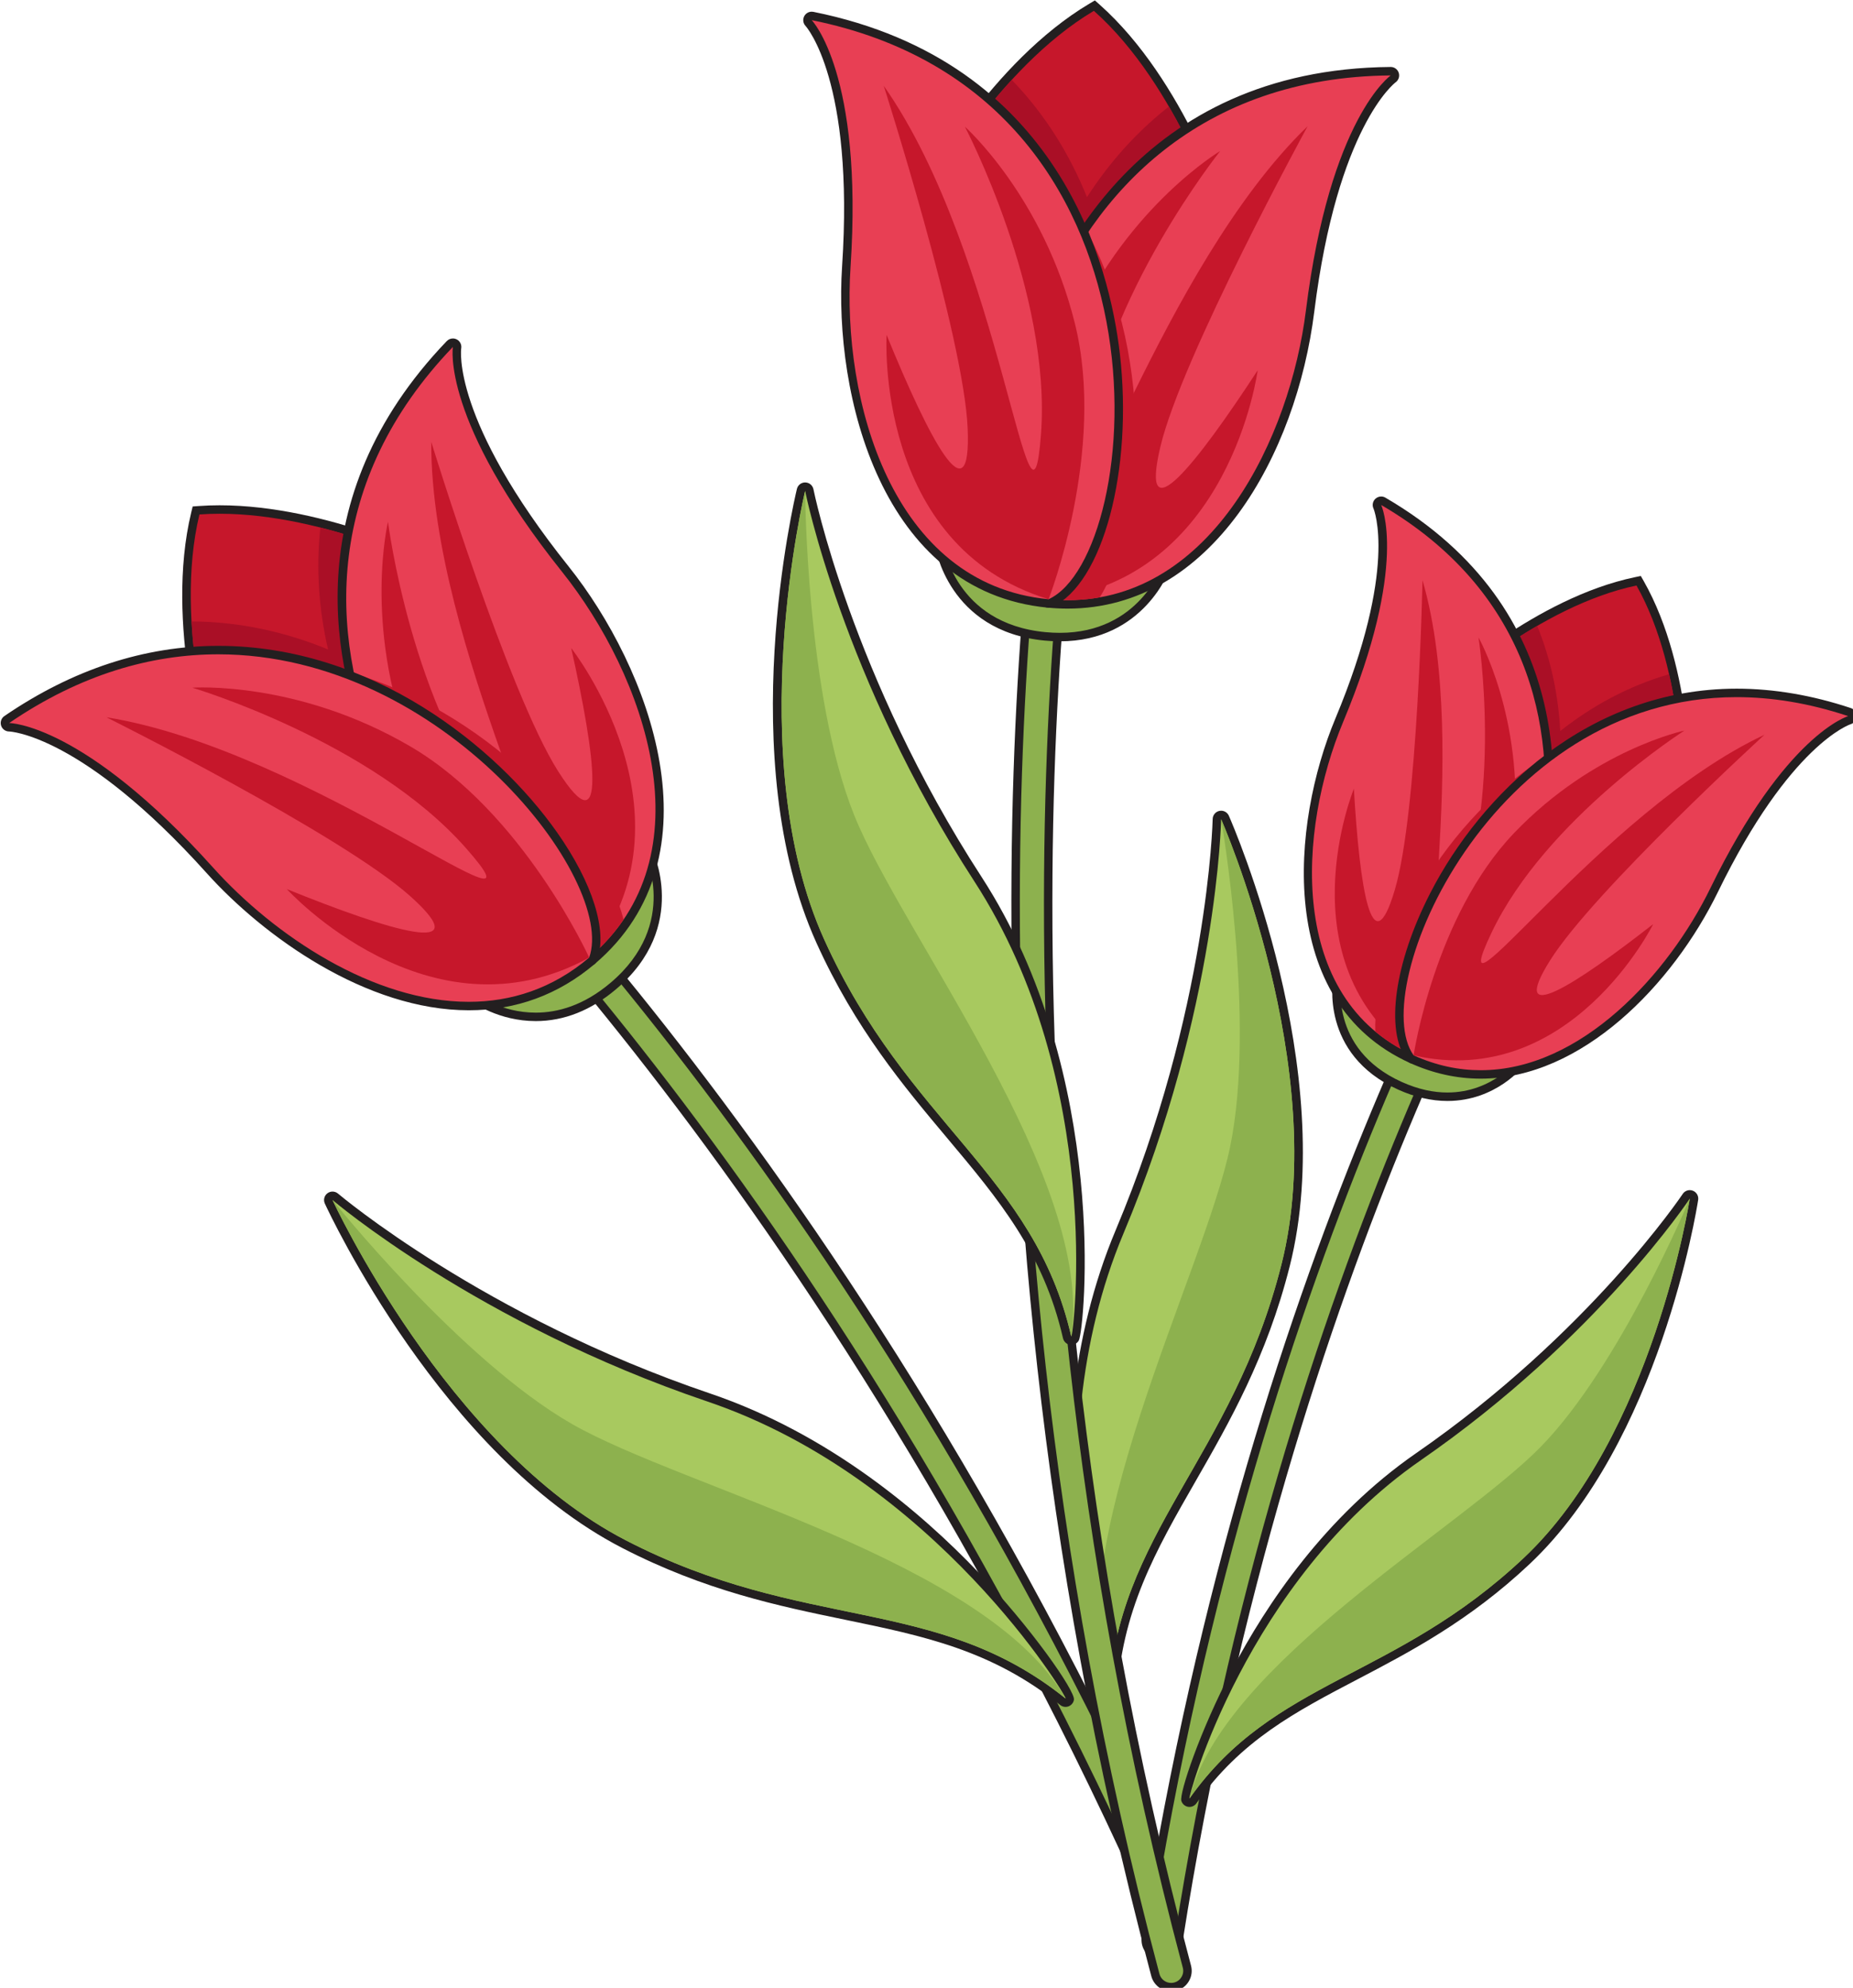 <?xml version="1.0" encoding="UTF-8" standalone="no"?>
<!-- Created with Inkscape (http://www.inkscape.org/) -->

<svg
   width="40.635mm"
   height="43.59mm"
   viewBox="0 0 40.635 43.59"
   version="1.1"
   id="svg1"
   inkscape:version="1.4.1-rc (d9e8dc1fe0, 2025-03-10)"
   sodipodi:docname="t.svg"
   xmlns:inkscape="http://www.inkscape.org/namespaces/inkscape"
   xmlns:sodipodi="http://sodipodi.sourceforge.net/DTD/sodipodi-0.dtd"
   xmlns="http://www.w3.org/2000/svg"
   xmlns:svg="http://www.w3.org/2000/svg">
  <sodipodi:namedview
     id="namedview1"
     pagecolor="#ffffff"
     bordercolor="#000000"
     borderopacity="0.25"
     inkscape:showpageshadow="2"
     inkscape:pageopacity="0.0"
     inkscape:pagecheckerboard="0"
     inkscape:deskcolor="#d1d1d1"
     inkscape:document-units="mm"
     inkscape:zoom="0.68506594"
     inkscape:cx="-198.52104"
     inkscape:cy="387.55394"
     inkscape:window-width="1920"
     inkscape:window-height="974"
     inkscape:window-x="3840"
     inkscape:window-y="27"
     inkscape:window-maximized="1"
     inkscape:current-layer="layer1" />
  <defs
     id="defs1" />
  <g
     inkscape:label="Layer 1"
     inkscape:groupmode="layer"
     id="layer1"
     transform="translate(-157.427,-45.773)">
    <g
       id="g478"
       transform="matrix(0.265,0,0,0.265,147.943,39.818)">
				<g
   id="g422">
					<g
   id="g421">
						<path
   style="fill:#a8c95f"
   d="m 127.509,163.365 c -0.117,0 -0.237,-0.068 -0.302,-0.166 -0.092,-0.139 -6.641,-20.079 1.229,-38.803 7.681,-18.271 8.05,-33.988 8.053,-34.145 0.003,-0.164 0.12,-0.305 0.281,-0.337 0.023,-0.004 0.046,-0.007 0.069,-0.007 0.137,0 0.264,0.08 0.32,0.209 0.091,0.208 9.082,20.954 5.015,37.054 -1.887,7.469 -4.997,12.889 -7.741,17.672 -3.338,5.819 -6.222,10.844 -6.571,18.179 -0.008,0.187 -0.166,0.344 -0.353,0.344 z"
   id="path420" />

						<path
   style="fill:#231f20"
   d="m 136.84,90.257 c 0,0 9.081,20.658 4.996,36.828 -4.085,16.17 -13.668,22.207 -14.322,35.92 0,0.007 -0.002,0.01 -0.004,0.01 -0.185,0 -6.449,-20.166 1.251,-38.483 7.798,-18.553 8.079,-34.275 8.079,-34.275 m 0,-0.7 c -0.046,0 -0.092,0.004 -0.138,0.014 -0.322,0.065 -0.556,0.345 -0.562,0.674 -0.003,0.156 -0.374,15.814 -8.025,34.016 -7.606,18.093 -1.836,38.172 -1.198,39.132 0.13,0.195 0.358,0.322 0.593,0.322 0.374,0 0.686,-0.304 0.703,-0.677 0.346,-7.25 3.209,-12.242 6.525,-18.021 2.755,-4.802 5.878,-10.245 7.776,-17.76 4.097,-16.217 -4.659,-36.428 -5.034,-37.281 -0.113,-0.258 -0.367,-0.419 -0.64,-0.419 z"
   id="path421" />

					</g>

					<path
   style="fill:#8db14e"
   d="m 136.84,90.257 c 0,0 2.911,16.658 0.74,27.126 -2.17,10.468 -14.261,33.286 -10.067,45.622 0.654,-13.713 10.237,-19.749 14.322,-35.92 4.085,-16.17 -4.995,-36.828 -4.995,-36.828 z"
   id="path422" />

				</g>

				<g
   id="g426">
					<g
   id="g425">
						<g
   id="g424">
							<path
   style="fill:#8db14e"
   d="m 130.094,176.435 c -0.524,0 -1.005,-0.307 -1.226,-0.783 C 101.035,115.591 66.812,85.137 66.47,84.837 65.911,84.345 65.856,83.49 66.348,82.931 c 0.257,-0.292 0.626,-0.458 1.014,-0.458 0.328,0 0.645,0.119 0.891,0.335 0.348,0.307 35.094,31.348 63.064,91.708 0.152,0.327 0.167,0.693 0.043,1.032 -0.125,0.338 -0.373,0.608 -0.7,0.76 -0.179,0.085 -0.369,0.127 -0.566,0.127 z"
   id="path423" />

							<path
   style="fill:#231f20"
   d="m 67.362,82.823 c 0.235,0 0.47,0.082 0.66,0.249 0.346,0.305 34.986,31.187 62.978,91.592 0.232,0.501 0.014,1.096 -0.487,1.328 -0.136,0.063 -0.279,0.093 -0.42,0.093 -0.377,0 -0.739,-0.214 -0.908,-0.58 C 101.368,115.479 67.044,84.876 66.7,84.574 c -0.415,-0.365 -0.455,-0.997 -0.09,-1.412 0.199,-0.224 0.475,-0.339 0.752,-0.339 m 0,-0.7 v 0 c -0.488,0 -0.954,0.21 -1.277,0.576 -0.62,0.705 -0.551,1.781 0.153,2.4 0.342,0.301 34.511,30.707 62.312,90.7 0.277,0.598 0.882,0.985 1.543,0.985 0.248,0 0.488,-0.053 0.714,-0.157 0.412,-0.191 0.725,-0.531 0.882,-0.957 0.156,-0.427 0.137,-0.888 -0.054,-1.3 -28.001,-60.424 -62.802,-91.516 -63.15,-91.823 -0.311,-0.274 -0.71,-0.424 -1.123,-0.424 z"
   id="path424" />

						</g>

					</g>

				</g>

				<g
   id="g428">
					<g
   id="g427">
						<path
   style="fill:#8db14e"
   d="m 131.954,184.35 c -0.07,0 -0.141,-0.005 -0.211,-0.017 -0.355,-0.056 -0.668,-0.247 -0.881,-0.539 -0.212,-0.291 -0.298,-0.647 -0.243,-1.004 9.101,-58.07 31.019,-92.694 31.239,-93.037 0.249,-0.389 0.674,-0.621 1.136,-0.621 0.259,0 0.511,0.074 0.729,0.214 0.303,0.195 0.513,0.496 0.589,0.848 0.077,0.353 0.012,0.713 -0.183,1.017 -0.217,0.339 -21.853,34.63 -30.844,91.997 -0.103,0.662 -0.663,1.142 -1.331,1.142 z"
   id="path426" />

						<path
   style="fill:#231f20"
   d="m 162.994,89.483 c 0.185,0 0.372,0.051 0.539,0.159 0.465,0.298 0.6,0.917 0.301,1.381 -0.217,0.339 -21.877,34.596 -30.895,92.131 -0.077,0.493 -0.502,0.845 -0.986,0.845 -0.052,0 -0.104,-0.004 -0.156,-0.012 -0.546,-0.085 -0.918,-0.597 -0.833,-1.143 9.087,-57.982 30.968,-92.56 31.188,-92.902 0.191,-0.297 0.513,-0.459 0.842,-0.459 m 0,-0.7 v 0 c -0.583,0 -1.118,0.292 -1.431,0.782 -0.22,0.343 -22.178,35.029 -31.29,93.172 -0.07,0.449 0.038,0.898 0.306,1.264 0.267,0.367 0.662,0.608 1.111,0.678 0.087,0.014 0.176,0.021 0.265,0.021 0.842,0 1.548,-0.604 1.678,-1.437 8.979,-57.292 30.576,-91.523 30.793,-91.862 0.245,-0.381 0.327,-0.836 0.23,-1.279 -0.097,-0.444 -0.36,-0.823 -0.743,-1.068 -0.275,-0.177 -0.592,-0.271 -0.919,-0.271 z"
   id="path427" />

					</g>

				</g>

				<g
   id="g430">
					<g
   id="g429">
						<path
   style="fill:#8db14e"
   d="m 132.703,186.904 c -0.611,0 -1.147,-0.413 -1.304,-1.003 -19.04,-71.493 -8.862,-128.571 -8.757,-129.139 0.118,-0.641 0.674,-1.105 1.323,-1.105 0.083,0 0.167,0.007 0.251,0.023 0.731,0.135 1.216,0.84 1.082,1.573 -0.104,0.563 -10.165,57.076 8.711,127.955 0.093,0.348 0.044,0.712 -0.137,1.024 -0.181,0.312 -0.472,0.535 -0.821,0.628 -0.114,0.028 -0.232,0.044 -0.348,0.044 z"
   id="path428" />

						<path
   style="fill:#231f20"
   d="m 123.964,56.006 c 0.061,0 0.124,0.006 0.186,0.017 0.543,0.1 0.902,0.622 0.802,1.165 -0.104,0.563 -10.173,57.175 8.717,128.108 0.142,0.534 -0.175,1.082 -0.709,1.224 -0.086,0.023 -0.173,0.034 -0.258,0.034 -0.442,0 -0.847,-0.295 -0.966,-0.743 -19.013,-71.392 -8.856,-128.418 -8.751,-128.986 0.089,-0.481 0.505,-0.819 0.979,-0.819 m 0,-0.7 v 0 c -0.818,0 -1.519,0.586 -1.667,1.393 -0.105,0.568 -10.297,57.72 8.764,129.292 0.198,0.744 0.873,1.263 1.642,1.263 0.147,0 0.295,-0.019 0.438,-0.058 0.438,-0.117 0.805,-0.397 1.033,-0.79 0.228,-0.393 0.289,-0.851 0.172,-1.29 -18.856,-70.803 -8.809,-127.239 -8.705,-127.801 0.17,-0.922 -0.442,-1.811 -1.363,-1.98 -0.105,-0.02 -0.21,-0.029 -0.314,-0.029 z"
   id="path429" />

					</g>

				</g>

				<g
   id="g442">
					<g
   id="g431">
						<path
   style="fill:#8db14e"
   d="m 123.492,75.189 c -0.391,0 -0.799,-0.019 -1.224,-0.06 -7.733,-0.738 -8.74,-7.463 -8.75,-7.531 -0.019,-0.138 0.045,-0.273 0.164,-0.346 0.056,-0.035 0.119,-0.052 0.183,-0.052 0.07,0 0.14,0.021 0.2,0.063 3.75,2.608 7.957,4.039 8.55,4.232 0.619,-0.079 5.021,-0.686 9.195,-2.539 0.046,-0.021 0.094,-0.03 0.142,-0.03 0.085,0 0.17,0.032 0.236,0.091 0.103,0.094 0.14,0.239 0.096,0.371 -0.02,0.06 -2.039,5.801 -8.792,5.801 z"
   id="path430" />

						<path
   style="fill:#231f20"
   d="m 113.865,67.551 c 4.117,2.866 8.715,4.302 8.715,4.302 0,0 4.787,-0.541 9.372,-2.576 0,0 -1.881,5.562 -8.461,5.562 -0.381,0 -0.777,-0.019 -1.19,-0.058 -7.546,-0.72 -8.436,-7.23 -8.436,-7.23 m 0,-0.7 c -0.126,0 -0.253,0.034 -0.365,0.103 -0.237,0.145 -0.366,0.417 -0.328,0.692 0.01,0.071 1.057,7.068 9.063,7.832 0.425,0.041 0.848,0.061 1.257,0.061 7.001,0 9.104,-5.977 9.124,-6.037 0.089,-0.263 0.014,-0.554 -0.191,-0.741 -0.132,-0.12 -0.301,-0.183 -0.472,-0.183 -0.096,0 -0.193,0.02 -0.284,0.06 -3.987,1.769 -8.189,2.391 -9.02,2.501 -0.795,-0.265 -4.803,-1.671 -8.383,-4.163 -0.121,-0.083 -0.26,-0.125 -0.401,-0.125 z"
   id="path431" />

					</g>

					<g
   id="g441">
						<g
   id="g433">
							<path
   style="fill:#c6172b"
   d="m 112.174,38.727 0.175,-0.326 c 0.056,-0.105 5.731,-10.554 13.781,-15.333 l 0.22,-0.131 0.191,0.17 c 7,6.216 10.597,17.55 10.632,17.664 l 0.11,0.354 -12.982,3.278 z"
   id="path432" />

							<path
   style="fill:#231f20"
   d="m 126.31,23.369 c 7.008,6.223 10.53,17.507 10.53,17.507 l -12.503,3.157 -11.68,-5.465 c 0.001,-10e-4 5.594,-10.414 13.653,-15.199 m 0.082,-0.863 -0.44,0.261 c -8.133,4.829 -13.679,15.037 -13.911,15.469 l -0.35,0.652 0.67,0.314 11.68,5.465 0.226,0.106 0.242,-0.061 12.503,-3.157 0.717,-0.181 -0.22,-0.706 C 137.363,40.2 133.848,29.127 126.776,22.846 Z"
   id="path433" />

						</g>

						<path
   style="fill:#aa0f26"
   d="m 125.737,38.788 c -1.404,-3.495 -3.44,-6.828 -6.224,-9.708 -4.236,4.612 -6.855,9.487 -6.855,9.487 l 11.68,5.465 12.503,-3.157 c 0,0 -1.446,-4.625 -4.323,-9.585 -2.744,2.145 -4.988,4.716 -6.781,7.498 z"
   id="path434" />

						<g
   id="g436">
							<path
   style="fill:#e83f54"
   d="m 124.135,72.484 c -0.528,0 -1.068,-0.026 -1.607,-0.077 -0.061,-0.006 -0.12,-0.028 -0.17,-0.063 -3.587,-2.552 -4.231,-12.287 -1.406,-21.257 2.133,-6.776 9.32,-22.554 29.92,-22.723 10e-4,0 0.002,0 0.003,0 0.152,0 0.286,0.098 0.333,0.243 0.047,0.146 -0.006,0.305 -0.131,0.394 -0.049,0.035 -4.932,3.665 -6.873,19.209 -1.461,11.69 -8.364,24.274 -20.069,24.274 z"
   id="path435" />

							<path
   style="fill:#231f20"
   d="m 150.875,28.713 c 0,0 -5.027,3.5 -7.019,19.452 -1.306,10.46 -7.737,23.968 -19.721,23.968 -0.515,0 -1.038,-0.025 -1.574,-0.076 -7.126,-5.068 -3.247,-43.085 28.314,-43.344 m 0,-0.7 c -0.002,0 -0.004,0 -0.006,0 -20.83,0.171 -28.095,16.119 -30.252,22.968 -2.915,9.259 -2.225,18.97 1.538,21.647 0.1,0.071 0.217,0.115 0.339,0.126 0.55,0.052 1.102,0.079 1.64,0.079 11.918,0 18.937,-12.742 20.415,-24.582 1.913,-15.321 6.682,-18.933 6.73,-18.968 0.247,-0.179 0.352,-0.498 0.257,-0.787 -0.093,-0.287 -0.359,-0.483 -0.661,-0.483 z"
   id="path436" />

						</g>

						<path
   style="fill:#c6172b"
   d="m 122.561,72.058 c 0,0 -2.382,-12.978 2.178,-22.816 4.56,-9.837 12.023,-14.272 12.023,-14.272 0,0 -9.645,12.073 -11.001,23.807 -1.356,11.734 5.935,-13.995 18.236,-25.86 0,0 -10.433,19.096 -12.187,26.531 -1.755,7.435 2.997,1.412 8.053,-6.332 0,0 -2.282,17.35 -17.302,18.942 z"
   id="path437" />

						<path
   style="fill:#c6172b"
   d="m 122.561,72.058 c 1.492,0.142 2.904,0.079 4.237,-0.158 3.527,-5.69 4.748,-19.2 -0.986,-30.173 -7.85,11.598 -7.639,27.21 -3.251,30.331 z"
   id="path438" />

						<g
   id="g440">
							<path
   style="fill:#e83f54"
   d="m 122.528,72.407 c -13.525,-1.292 -17.4,-17.37 -16.705,-27.862 1.035,-15.631 -3.073,-20.119 -3.115,-20.162 -0.105,-0.11 -0.128,-0.277 -0.054,-0.411 0.063,-0.114 0.181,-0.182 0.307,-0.182 0.022,0 0.045,0.002 0.068,0.007 20.196,4.063 24.268,20.916 25.081,27.973 1.077,9.343 -1.398,18.78 -5.403,20.607 -0.045,0.021 -0.095,0.032 -0.145,0.032 -0.012,-0.001 -0.023,-0.001 -0.034,-0.002 z"
   id="path439" />

							<path
   style="fill:#231f20"
   d="m 102.96,24.139 c 30.941,6.225 27.558,44.289 19.601,47.919 -12.998,-1.241 -17.116,-16.52 -16.389,-27.49 1.062,-16.041 -3.212,-20.429 -3.212,-20.429 m 0,-0.7 c -0.253,0 -0.49,0.137 -0.615,0.365 -0.146,0.268 -0.101,0.599 0.109,0.819 0.058,0.063 4.037,4.527 3.019,19.898 -0.704,10.628 3.249,26.918 17.021,28.233 0.022,0.002 0.044,0.003 0.067,0.003 0.1,0 0.199,-0.021 0.29,-0.063 4.202,-1.917 6.717,-11.321 5.606,-20.965 -0.822,-7.133 -4.938,-24.168 -25.36,-28.277 -0.045,-0.008 -0.092,-0.013 -0.137,-0.013 z"
   id="path440" />

						</g>

						<path
   style="fill:#c6172b"
   d="m 122.561,72.058 c 0,0 4.795,-12.293 2.178,-22.816 -2.617,-10.523 -9.105,-16.289 -9.105,-16.289 0,0 7.187,13.68 6.298,25.458 -0.888,11.778 -3.18,-14.866 -13.014,-28.843 0,0 6.631,20.725 6.947,28.358 0.316,7.633 -3.21,0.82 -6.71,-7.741 0,-0.001 -1.042,17.468 13.406,21.873 z"
   id="path441" />

					</g>

				</g>

				<g
   id="g444">
					<g
   id="g443">
						<path
   style="fill:#a8c95f"
   d="m 124.436,133.411 c -0.161,-0.002 -0.306,-0.124 -0.342,-0.281 -1.639,-7.158 -5.364,-11.595 -9.677,-16.734 -3.545,-4.223 -7.563,-9.009 -10.738,-16.028 -6.845,-15.129 -1.658,-37.137 -1.604,-37.357 0.038,-0.158 0.179,-0.268 0.34,-0.268 0.002,0 0.005,0 0.007,0 0.164,0.003 0.304,0.121 0.336,0.282 0.03,0.154 3.168,15.559 13.953,32.188 10.643,16.41 8.502,37.178 8.042,38.012 -0.062,0.111 -0.185,0.187 -0.313,0.187 -0.001,-0.001 -0.003,-0.001 -0.004,-0.001 z"
   id="path442" />

						<path
   style="fill:#231f20"
   d="m 102.415,63.093 c 0,0 3.051,15.425 14.003,32.31 10.82,16.683 8.202,37.658 8.023,37.658 -0.002,0 -0.004,-0.003 -0.005,-0.009 -3.064,-13.382 -13.562,-17.632 -20.437,-32.828 -6.876,-15.195 -1.584,-37.131 -1.584,-37.131 m 0,-0.7 c -0.323,0 -0.604,0.221 -0.68,0.536 -0.218,0.905 -5.269,22.345 1.626,37.584 3.195,7.062 7.23,11.868 10.789,16.109 4.284,5.104 7.984,9.511 9.604,16.587 0.073,0.318 0.361,0.553 0.688,0.553 0.257,0 0.499,-0.147 0.621,-0.372 0.462,-0.851 2.615,-21.911 -8.057,-38.367 -10.754,-16.581 -13.873,-31.912 -13.903,-32.065 -0.064,-0.323 -0.343,-0.557 -0.672,-0.564 -0.007,-10e-4 -0.012,-10e-4 -0.016,-10e-4 z"
   id="path443" />

					</g>

					<path
   style="fill:#8db14e"
   d="m 102.415,63.093 c 0,0 0.075,16.91 4.059,26.83 3.984,9.921 19.913,30.246 17.961,43.129 -3.064,-13.382 -13.562,-17.632 -20.437,-32.828 -6.875,-15.195 -1.583,-37.131 -1.583,-37.131 z"
   id="path444" />

				</g>

				<g
   id="g461">
					<g
   id="g447">
						<g
   id="g446">
							<path
   style="fill:#a8c95f"
   d="m 123.962,163.365 c -0.079,-0.001 -0.163,-0.033 -0.224,-0.082 -5.723,-4.6 -11.397,-5.772 -17.967,-7.13 -5.399,-1.116 -11.52,-2.38 -18.362,-5.918 -14.751,-7.627 -24.325,-28.111 -24.42,-28.317 -0.069,-0.149 -0.024,-0.326 0.106,-0.425 0.063,-0.048 0.137,-0.071 0.211,-0.071 0.081,0 0.162,0.028 0.227,0.084 0.119,0.102 12.132,10.244 30.904,16.604 18.621,6.31 29.979,24.355 29.876,24.96 -0.029,0.168 -0.178,0.294 -0.348,0.294 -0.001,0.001 -0.002,0.001 -0.003,0.001 z"
   id="path445" />

							<path
   style="fill:#231f20"
   d="m 63.306,121.772 c 0,0 11.957,10.211 31.019,16.67 18.891,6.401 29.852,24.573 29.641,24.573 -0.002,0 -0.005,-0.002 -0.008,-0.004 -10.701,-8.6 -21.573,-5.426 -36.388,-13.086 -14.816,-7.661 -24.264,-28.153 -24.264,-28.153 m 0,-0.7 c -0.148,0 -0.297,0.047 -0.423,0.142 -0.262,0.198 -0.351,0.553 -0.213,0.851 0.39,0.846 9.719,20.799 24.577,28.481 6.885,3.56 13.031,4.83 18.452,5.95 6.525,1.348 12.161,2.513 17.819,7.06 0.124,0.1 0.287,0.159 0.447,0.159 0.343,0 0.638,-0.251 0.694,-0.589 0.12,-0.727 -3.55,-5.982 -7.958,-10.6 -4.66,-4.882 -12.285,-11.404 -22.151,-14.747 -18.701,-6.337 -30.67,-16.438 -30.789,-16.539 -0.131,-0.112 -0.293,-0.168 -0.455,-0.168 z"
   id="path446" />

						</g>

						<path
   style="fill:#8db14e"
   d="m 63.306,121.772 c 0,0 10.543,13.221 19.819,18.535 9.276,5.314 34.376,11.386 40.832,22.704 -10.701,-8.6 -21.573,-5.426 -36.388,-13.086 -14.815,-7.661 -24.263,-28.153 -24.263,-28.153 z"
   id="path447" />

					</g>

					<g
   id="g460">
						<g
   id="g449">
							<path
   style="fill:#8db14e"
   d="m 80.123,106.616 c -2.961,0 -4.998,-1.481 -5.083,-1.544 -0.112,-0.083 -0.164,-0.223 -0.133,-0.359 0.031,-0.135 0.139,-0.24 0.275,-0.266 4.484,-0.863 8.445,-2.879 8.998,-3.168 0.375,-0.498 3.013,-4.075 4.6,-8.357 0.048,-0.13 0.169,-0.22 0.308,-0.228 0.007,0 0.014,0 0.021,0 0.131,0 0.251,0.073 0.312,0.191 0.031,0.061 3.045,6.157 -2.88,11.179 -2,1.693 -4.159,2.552 -6.418,2.552 z"
   id="path448" />

							<path
   style="fill:#231f20"
   d="m 89.108,93.043 c 0,0 2.988,5.852 -2.795,10.753 -2.229,1.889 -4.384,2.47 -6.191,2.47 -2.88,0 -4.875,-1.475 -4.875,-1.475 4.926,-0.949 9.164,-3.238 9.164,-3.238 0,0 2.954,-3.806 4.697,-8.51 m 10e-4,-0.7 c -0.014,0 -0.027,0 -0.041,10e-4 -0.277,0.016 -0.519,0.195 -0.615,0.456 -1.518,4.097 -4.003,7.534 -4.504,8.205 -0.744,0.384 -4.549,2.274 -8.833,3.098 -0.273,0.053 -0.489,0.261 -0.55,0.532 -0.061,0.271 0.043,0.553 0.266,0.718 0.089,0.066 2.216,1.612 5.291,1.612 2.345,0 4.58,-0.887 6.643,-2.636 6.135,-5.2 2.998,-11.542 2.966,-11.605 -0.12,-0.234 -0.362,-0.381 -0.623,-0.381 z"
   id="path449" />

						</g>

						<g
   id="g459">
							<g
   id="g451">
								<path
   style="fill:#c6172b"
   d="M 53.314,85.532 C 53.278,85.418 49.756,74.06 51.952,64.96 l 0.06,-0.249 0.255,-0.019 c 0.563,-0.041 1.13,-0.06 1.699,-0.06 8.868,0 18.277,4.727 18.372,4.775 l 0.33,0.167 -6.714,11.586 -12.528,4.724 z"
   id="path450" />

								<path
   style="fill:#231f20"
   d="m 53.967,64.983 c 8.888,0 18.213,4.737 18.213,4.737 l -6.466,11.157 -12.066,4.55 c 0,0 -3.554,-11.273 -1.356,-20.385 0.555,-0.041 1.114,-0.059 1.675,-0.059 m 0,-0.7 c -0.586,0 -1.166,0.02 -1.724,0.061 l -0.51,0.037 -0.12,0.497 c -2.218,9.195 1.221,20.291 1.368,20.759 l 0.222,0.706 0.692,-0.261 12.066,-4.55 0.234,-0.088 0.125,-0.216 6.466,-11.157 0.371,-0.64 -0.66,-0.335 C 72.11,68.899 62.919,64.283 53.967,64.283 Z"
   id="path451" />

							</g>

							<path
   style="fill:#aa0f26"
   d="m 62.935,76.213 c -3.483,-1.434 -7.291,-2.302 -11.297,-2.318 0.346,6.252 2.01,11.531 2.01,11.531 L 65.714,80.876 72.18,69.72 c 0,0 -4.321,-2.192 -9.881,-3.594 -0.379,3.46 -0.105,6.862 0.636,10.087 z"
   id="path452" />

							<g
   id="g454">
								<path
   style="fill:#e83f54"
   d="m 83.85,102.119 c -4.584,0 -12.677,-6.999 -16.961,-17.041 -3.06,-7.173 -6.333,-21.146 6.125,-34.14 0.067,-0.07 0.159,-0.107 0.251,-0.107 0.053,0 0.106,0.012 0.156,0.037 0.137,0.068 0.214,0.218 0.19,0.369 -0.009,0.06 -0.818,6.089 8.959,18.329 6.563,8.216 12.564,23.627 2.201,32.411 -0.046,0.04 -0.103,0.066 -0.164,0.077 -0.239,0.043 -0.494,0.065 -0.757,0.065 z"
   id="path453" />

								<path
   style="fill:#231f20"
   d="m 73.266,51.18 c 0,0 -1.002,6.043 9.031,18.603 6.862,8.59 12.208,23.483 2.248,31.926 -0.221,0.04 -0.454,0.06 -0.695,0.06 -9.14,0 -31.865,-28.392 -10.584,-50.589 m 0,-0.7 c -0.187,0 -0.37,0.074 -0.506,0.216 -12.597,13.139 -9.288,27.268 -6.194,34.52 4.403,10.32 12.491,17.253 17.283,17.253 0.284,0 0.56,-0.024 0.821,-0.071 0.121,-0.022 0.234,-0.075 0.327,-0.155 C 95.551,93.298 89.492,77.669 82.844,69.346 73.118,57.17 73.947,51.351 73.956,51.294 74.006,50.991 73.853,50.691 73.579,50.554 73.48,50.504 73.372,50.48 73.266,50.48 Z"
   id="path454" />

							</g>

							<path
   style="fill:#c6172b"
   d="m 84.545,101.709 c 0,0 -10.957,-7.352 -14.819,-17.484 -3.862,-10.132 -1.829,-18.572 -1.829,-18.572 0,0 1.914,15.334 9.371,24.495 7.457,9.161 -5.88,-14.018 -5.791,-31.109 0,0 6.394,20.8 10.494,27.245 4.1,6.445 3.103,-1.16 1.086,-10.187 -0.001,0.001 10.831,13.744 1.488,25.612 z"
   id="path455" />

							<path
   style="fill:#c6172b"
   d="m 84.545,101.709 c 1.144,-0.969 2.083,-2.024 2.844,-3.145 C 85.776,92.067 76.953,81.763 65.093,78.21 c 2.826,13.718 14.154,24.463 19.452,23.499 z"
   id="path456" />

							<g
   id="g458">
								<path
   style="fill:#e83f54"
   d="M 74.578,105.72 C 66.216,105.72 57.813,99.672 53.159,94.493 42.639,82.788 36.607,82.651 36.548,82.651 c -0.153,0 -0.289,-0.1 -0.334,-0.247 -0.045,-0.147 0.01,-0.306 0.137,-0.393 5.578,-3.813 11.467,-5.747 17.502,-5.747 12.544,0 22.788,8.232 27.748,15.282 2.888,4.104 4.112,7.947 3.275,10.28 -0.021,0.058 -0.057,0.109 -0.104,0.149 -2.932,2.485 -6.361,3.745 -10.194,3.745 10e-4,0 10e-4,0 0,0 z"
   id="path457" />

								<path
   style="fill:#231f20"
   d="m 53.852,76.615 c 18.643,0 32.974,18.738 30.693,25.094 -3.059,2.592 -6.48,3.661 -9.967,3.661 -7.868,0 -16.067,-5.445 -21.159,-11.111 C 42.673,82.303 36.548,82.301 36.548,82.301 42.482,78.244 48.353,76.615 53.852,76.615 m 0,-0.7 c -6.108,0 -12.063,1.954 -17.7,5.808 -0.253,0.173 -0.364,0.491 -0.274,0.785 0.091,0.293 0.362,0.493 0.669,0.493 0.053,10e-4 6.03,0.243 16.351,11.726 4.703,5.232 13.203,11.343 21.68,11.343 3.917,0 7.423,-1.288 10.419,-3.827 0.094,-0.079 0.165,-0.182 0.206,-0.298 C 86.079,99.506 84.838,95.543 81.885,91.346 76.878,84.228 66.531,75.915 53.852,75.915 Z"
   id="path458" />

							</g>

							<path
   style="fill:#c6172b"
   d="m 84.545,101.709 c 0,0 -5.457,-12.014 -14.819,-17.484 -9.362,-5.47 -18.021,-4.848 -18.021,-4.848 0,0 14.813,4.402 22.628,13.258 7.815,8.856 -12.865,-8.098 -29.739,-10.811 0,0 19.47,9.717 25.157,14.817 5.687,5.101 -1.653,2.871 -10.227,-0.598 0,0 11.782,12.938 25.021,5.666 z"
   id="path459" />

						</g>

					</g>

				</g>

				<g
   id="g477">
					<g
   id="g463">
						<g
   id="g462">
							<path
   style="fill:#a8c95f"
   d="m 134.22,171.64 c -0.153,0 -0.292,-0.103 -0.337,-0.249 -0.184,-0.59 4.891,-18.421 19.299,-28.389 14.356,-9.931 22.073,-21.428 22.149,-21.542 0.066,-0.1 0.177,-0.157 0.292,-0.157 0.042,0 0.085,0.008 0.126,0.024 0.153,0.059 0.245,0.217 0.219,0.38 -0.03,0.197 -3.182,19.885 -13.842,29.93 -4.945,4.659 -9.826,7.214 -14.133,9.469 -5.232,2.739 -9.751,5.105 -13.48,10.38 -0.066,0.093 -0.18,0.154 -0.293,0.154 z"
   id="path461" />

							<path
   style="fill:#231f20"
   d="m 175.623,121.653 c 0,0 -3.04,19.651 -13.737,29.729 -10.696,10.079 -20.676,10.023 -27.659,19.902 -0.003,0.004 -0.005,0.006 -0.007,0.006 -0.164,0 4.727,-18.014 19.161,-28 14.584,-10.09 22.242,-21.637 22.242,-21.637 m 0,-0.7 c -0.229,0 -0.451,0.113 -0.584,0.313 -0.076,0.114 -7.763,11.56 -22.057,21.449 -7.553,5.225 -12.438,12.597 -15.206,17.862 -2.72,5.173 -4.415,10.317 -4.227,10.919 0.091,0.292 0.365,0.495 0.671,0.495 0.227,0 0.447,-0.116 0.578,-0.302 3.68,-5.207 8.165,-7.554 13.357,-10.272 4.327,-2.265 9.231,-4.832 14.211,-9.524 10.748,-10.127 13.823,-29.32 13.949,-30.132 0.05,-0.325 -0.132,-0.641 -0.439,-0.76 -0.083,-0.033 -0.169,-0.048 -0.253,-0.048 z"
   id="path462" />

						</g>

						<path
   style="fill:#8db14e"
   d="m 175.623,121.653 c 0,0 -5.73,13.755 -12.302,20.505 -6.572,6.749 -26.366,17.974 -29.094,29.127 6.983,-9.879 16.963,-9.823 27.659,-19.902 10.696,-10.08 13.737,-29.73 13.737,-29.73 z"
   id="path463" />

					</g>

					<g
   id="g476">
						<g
   id="g465">
							<path
   style="fill:#8db14e"
   d="m 155.567,113.225 c -1.276,0 -2.6,-0.306 -3.936,-0.91 -6.267,-2.833 -5.184,-8.76 -5.172,-8.819 0.026,-0.136 0.131,-0.244 0.267,-0.274 0.025,-0.005 0.051,-0.008 0.076,-0.008 0.11,0 0.215,0.052 0.282,0.143 2.366,3.222 5.442,5.603 5.906,5.952 0.46,0.095 3.052,0.597 6.124,0.597 0,0 0,0 0,0 0.775,0 1.531,-0.032 2.246,-0.095 0.01,-0.001 0.021,-0.001 0.031,-0.001 0.127,0 0.245,0.069 0.307,0.182 0.067,0.122 0.056,0.272 -0.029,0.382 -0.089,0.115 -2.239,2.851 -6.102,2.851 z"
   id="path464" />

							<path
   style="fill:#231f20"
   d="m 146.803,103.563 c 2.616,3.563 6.04,6.072 6.04,6.072 0,0 2.816,0.62 6.271,0.62 0.737,0 1.503,-0.028 2.277,-0.097 0,0 -2.089,2.717 -5.825,2.717 -1.12,0 -2.388,-0.244 -3.791,-0.879 -6.086,-2.751 -4.972,-8.433 -4.972,-8.433 m 0,-0.7 c -0.051,0 -0.102,0.006 -0.153,0.017 -0.271,0.061 -0.481,0.276 -0.534,0.548 -0.012,0.062 -1.145,6.26 5.371,9.206 1.381,0.624 2.754,0.941 4.08,0.941 4.034,0 6.286,-2.868 6.38,-2.99 0.169,-0.22 0.192,-0.52 0.059,-0.763 -0.124,-0.225 -0.36,-0.363 -0.614,-0.363 -0.021,0 -0.041,10e-4 -0.062,0.003 -0.705,0.062 -1.45,0.094 -2.215,0.094 -2.897,0 -5.364,-0.452 -5.976,-0.574 -0.617,-0.472 -3.522,-2.768 -5.772,-5.832 -0.134,-0.183 -0.345,-0.287 -0.564,-0.287 z"
   id="path465" />

						</g>

						<g
   id="g475">
							<g
   id="g467">
								<path
   style="fill:#c6172b"
   d="m 163.523,87.926 -8.537,-8.229 0.271,-0.251 c 0.077,-0.072 7.797,-7.174 15.882,-8.868 l 0.25,-0.052 0.126,0.223 c 4.07,7.188 3.837,17.676 3.835,17.781 l -0.01,0.37 z"
   id="path466" />

								<path
   style="fill:#231f20"
   d="m 171.211,70.921 c 4.069,7.187 3.79,17.599 3.79,17.599 l -11.325,-0.932 -8.181,-7.886 c 0,0 7.632,-7.089 15.716,-8.781 m 0.357,-0.79 -0.501,0.105 c -8.18,1.713 -15.731,8.658 -16.049,8.953 l -0.542,0.503 0.533,0.513 8.181,7.886 0.18,0.173 0.249,0.02 11.325,0.932 0.737,0.061 0.02,-0.74 c 0.012,-0.433 0.238,-10.69 -3.88,-17.963 z"
   id="path467" />

							</g>

							<path
   style="fill:#aa0f26"
   d="m 164.901,82.964 c 2.603,-2.058 5.619,-3.717 9.009,-4.701 1.221,5.381 1.091,10.257 1.091,10.257 l -11.325,-0.932 -8.181,-7.886 c 0,0 3.13,-2.904 7.501,-5.439 1.159,2.84 1.751,5.789 1.905,8.701 z"
   id="path468" />

							<g
   id="g470">
								<path
   style="fill:#e83f54"
   d="m 152.769,110.15 c -0.05,0 -0.099,-0.011 -0.144,-0.031 -10.937,-4.944 -9.585,-19.481 -6.008,-28.047 5.308,-12.713 3.173,-17.618 3.151,-17.666 -0.064,-0.139 -0.031,-0.304 0.082,-0.407 0.066,-0.06 0.151,-0.091 0.236,-0.091 0.061,0 0.121,0.016 0.175,0.047 15.705,9.159 14.294,24.393 12.958,30.518 -1.769,8.113 -6.539,15.292 -10.416,15.675 -0.011,0.001 -0.023,0.002 -0.034,0.002 z"
   id="path469" />

								<path
   style="fill:#231f20"
   d="m 150.084,64.257 c 24.025,14.011 10.353,44.784 2.684,45.542 -10.484,-4.74 -9.562,-18.653 -5.829,-27.593 5.458,-13.072 3.145,-17.949 3.145,-17.949 m 0,-0.7 c -0.171,0 -0.341,0.063 -0.474,0.184 -0.224,0.206 -0.29,0.534 -0.162,0.81 0.035,0.08 2.048,4.923 -3.156,17.385 -3.629,8.691 -4.976,23.454 6.187,28.501 0.091,0.041 0.189,0.062 0.288,0.062 0.023,0 0.046,-10e-4 0.069,-0.003 4.083,-0.404 8.894,-7.558 10.723,-15.948 1.352,-6.2 2.78,-21.621 -13.124,-30.896 -0.108,-0.063 -0.23,-0.095 -0.351,-0.095 z"
   id="path470" />

							</g>

							<path
   style="fill:#c6172b"
   d="m 152.768,109.8 c 0,0 7.502,-8.883 8.32,-18.403 0.818,-9.52 -2.949,-16.178 -2.949,-16.178 0,0 2.093,13.455 -2.006,23.023 -4.099,9.568 1.586,-13.301 -2.63,-27.76 0,0 -0.379,19.171 -2.291,25.625 -1.912,6.454 -2.91,-0.231 -3.388,-8.368 0.002,10e-4 -5.847,14.269 4.944,22.061 z"
   id="path471" />

							<path
   style="fill:#c6172b"
   d="m 152.768,109.8 c -1.204,-0.544 -2.255,-1.211 -3.171,-1.975 -0.207,-5.895 4.772,-16.763 13.96,-22.645 0.928,12.306 -6.066,24.153 -10.789,24.62 z"
   id="path472" />

							<g
   id="g474">
								<path
   style="fill:#e83f54"
   d="m 158.322,111.38 c -1.929,0 -3.846,-0.424 -5.697,-1.261 -0.056,-0.025 -0.104,-0.065 -0.14,-0.115 -1.723,-2.398 -0.933,-7.806 1.965,-13.458 4.149,-8.091 12.909,-16.738 25.05,-16.738 3.029,0 6.172,0.535 9.342,1.59 0.145,0.048 0.241,0.185 0.239,0.338 -0.002,0.153 -0.104,0.287 -0.251,0.33 -0.051,0.015 -5.143,1.652 -11.181,14.036 -3.708,7.605 -11.122,15.278 -19.327,15.278 z"
   id="path473" />

								<path
   style="fill:#231f20"
   d="m 179.5,80.158 c 2.881,0 5.961,0.483 9.232,1.572 0,0 -5.189,1.485 -11.397,14.218 -3.484,7.145 -10.732,15.082 -19.013,15.082 -1.812,0 -3.671,-0.379 -5.553,-1.23 -3.94,-5.483 6.373,-29.64 26.731,-29.642 m 0.002,-0.7 c 0,0 -0.002,0 -0.002,0 -12.3,0.001 -21.167,8.746 -25.363,16.93 -2.956,5.765 -3.734,11.319 -1.937,13.82 0.072,0.1 0.168,0.179 0.28,0.229 1.897,0.858 3.862,1.292 5.842,1.292 8.356,0 15.886,-7.772 19.642,-15.475 5.939,-12.182 10.918,-13.839 10.968,-13.854 0.291,-0.09 0.494,-0.358 0.497,-0.662 0.003,-0.304 -0.187,-0.577 -0.475,-0.673 -3.207,-1.066 -6.386,-1.607 -9.452,-1.607 z"
   id="path474" />

							</g>

							<path
   style="fill:#c6172b"
   d="m 152.768,109.8 c 0,0 1.713,-11.501 8.32,-18.403 6.607,-6.902 14.093,-8.473 14.093,-8.473 0,0 -11.484,7.318 -15.959,16.714 -4.475,9.397 8.938,-9.978 22.577,-16.364 0,0 -14.142,12.949 -17.725,18.648 -3.582,5.699 2.096,2.032 8.52,-2.984 0.001,0 -6.848,13.816 -19.826,10.862 z"
   id="path475" />

						</g>

					</g>

				</g>

			</g>
  </g>
</svg>
